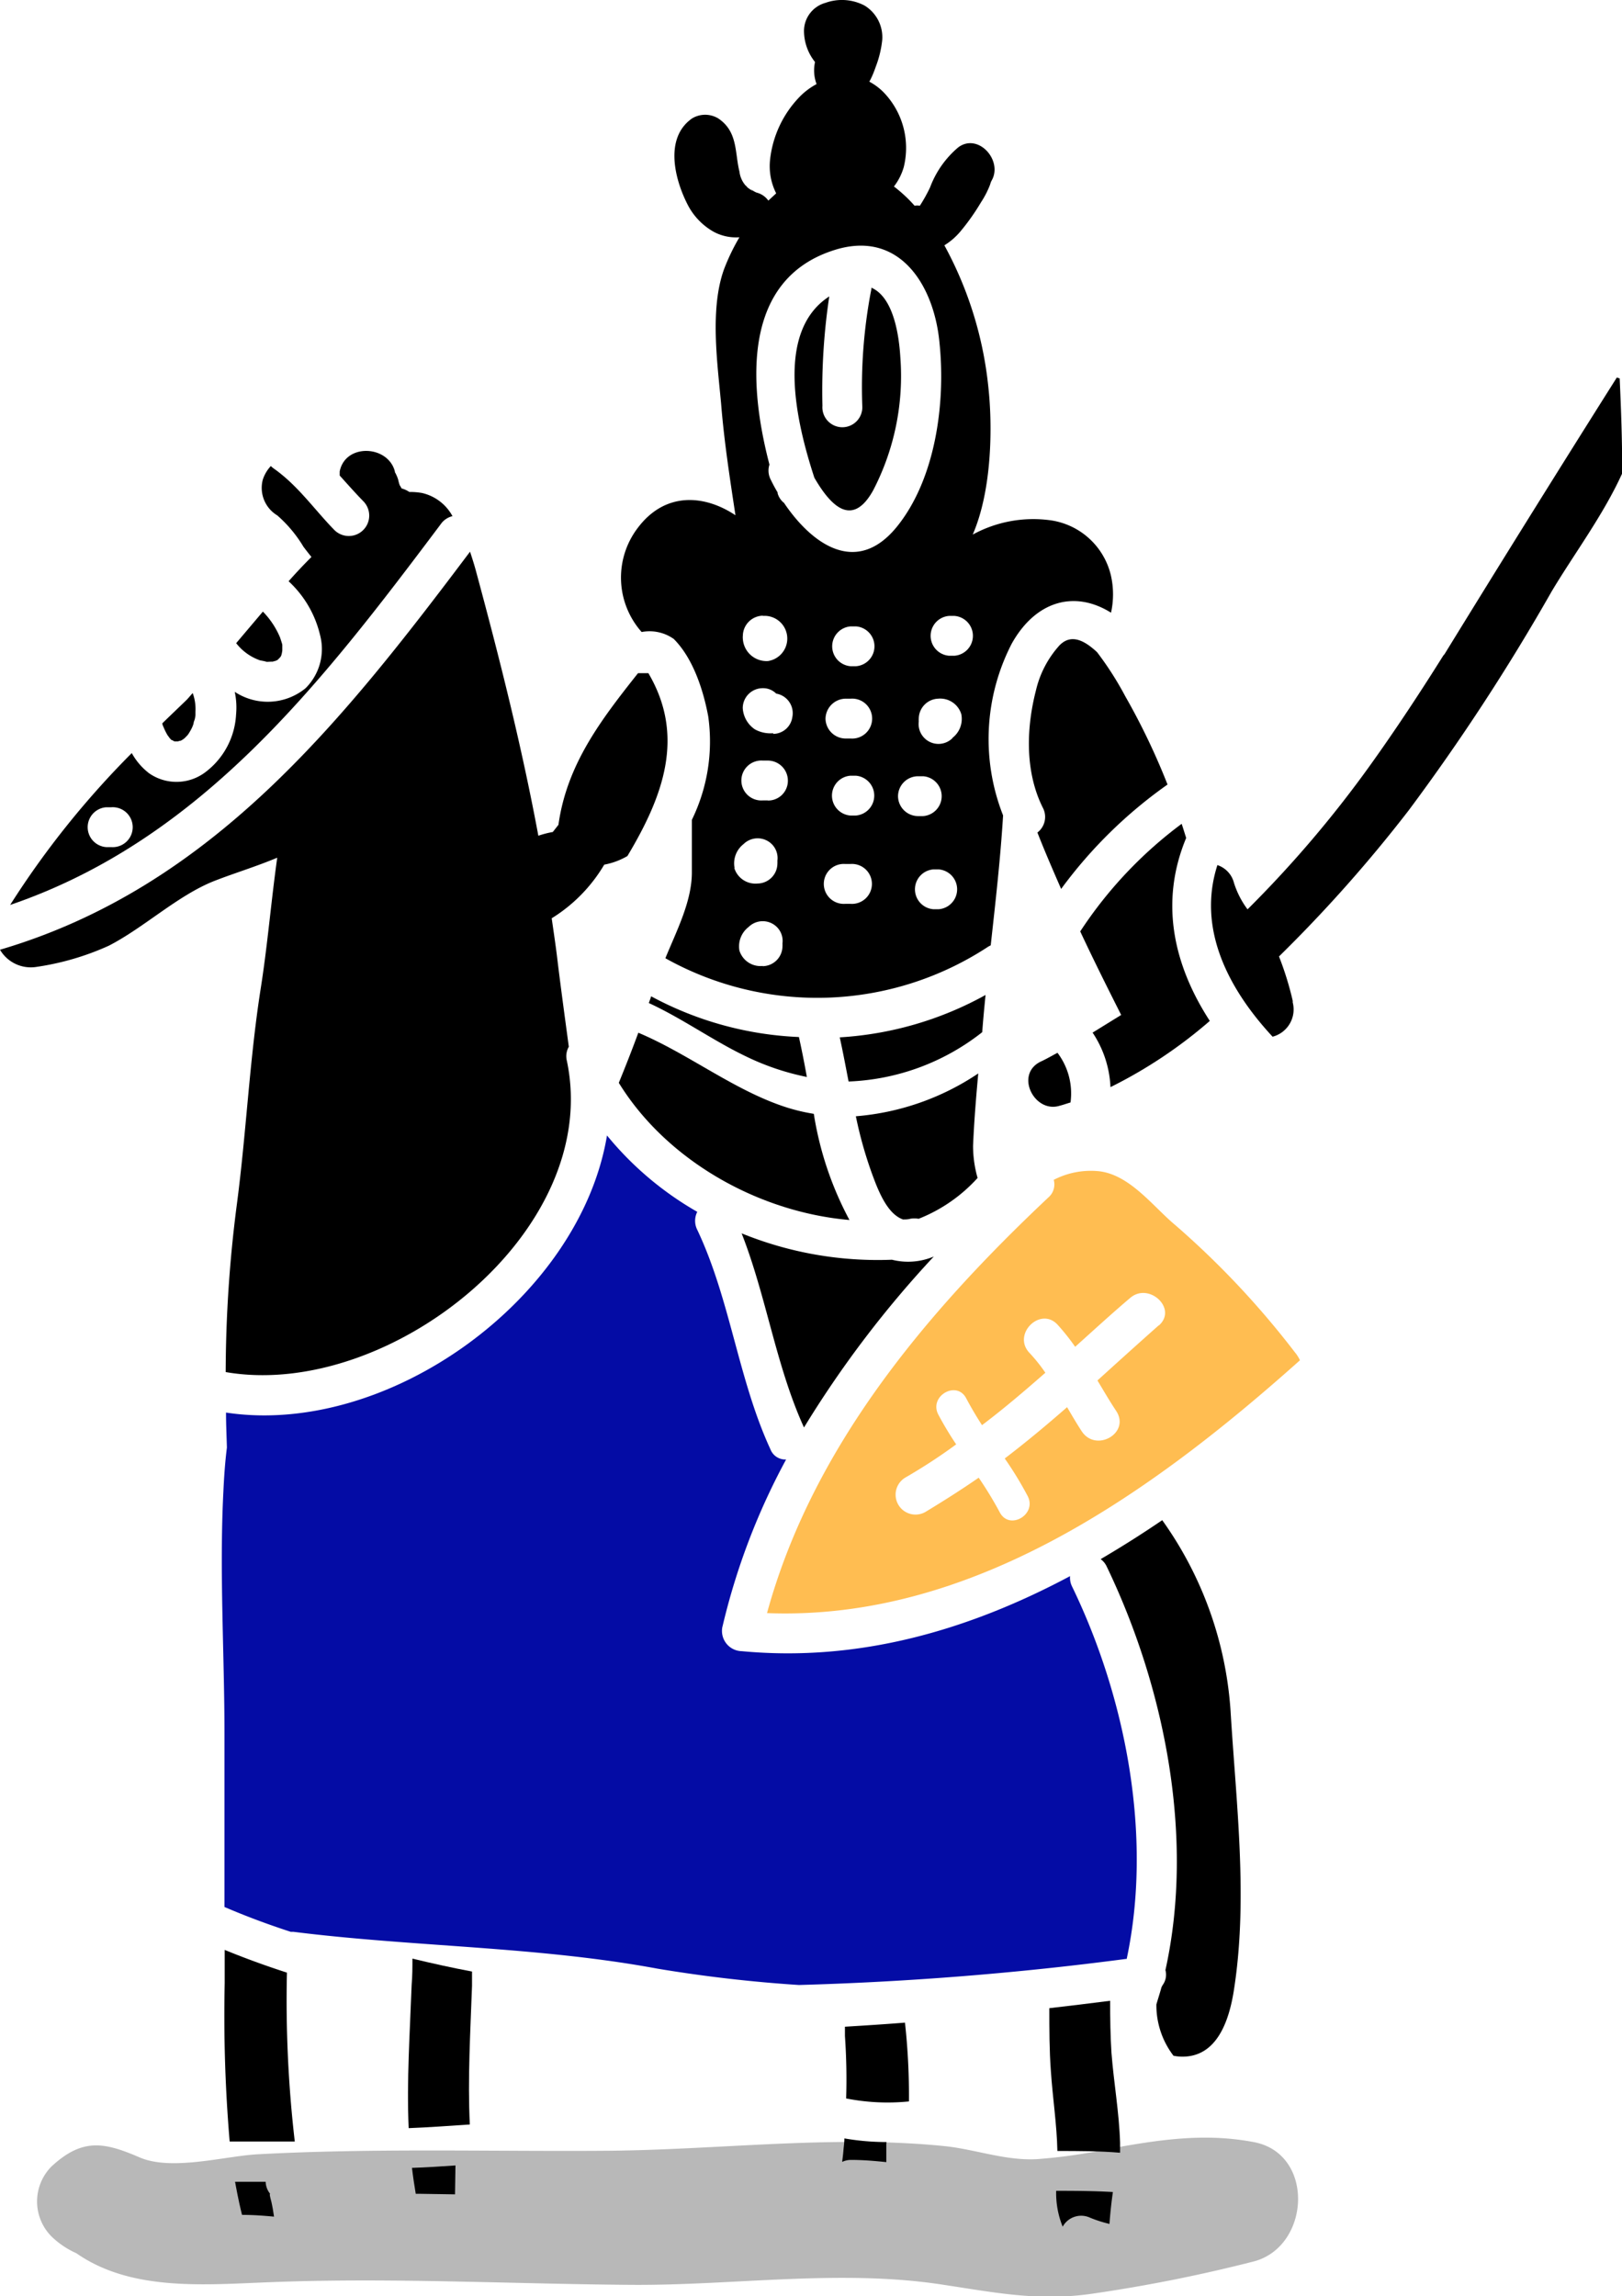 <svg xmlns="http://www.w3.org/2000/svg" viewBox="0 0 146.97 208.07"><g id="Calque_2" data-name="Calque 2"><g id="Calque_1-2" data-name="Calque 1"><path id="Tracé_185" data-name="Tracé 185" d="M113.63,194.11c-4.54-.87-8.73-.2-13.23.62a48.24,48.24,0,0,1-6.44.92c-2.88.16-5.63-.91-8.46-1.19-10.09-1-20.29.34-30.4.43-10.56.08-21.23-.25-31.77.32-3,.17-7.75,1.53-10.66.29-3.18-1.37-5.17-1.81-8,.81a4.5,4.5,0,0,0,0,6.35,7.75,7.75,0,0,0,2.24,1.51c5,3.49,11.65,2.85,17.56,2.63,10.87-.43,21.86.16,32.72.24,9.38.07,19-1.46,28.33,0,4.7.71,8.58,1.5,13.4.81a139.36,139.36,0,0,0,14.72-2.94C118.74,203.53,119.15,195.17,113.63,194.11Z" style="fill:#b8b8b8"/><g id="Groupe_155" data-name="Groupe 155"><path id="Tracé_186" data-name="Tracé 186" d="M80.32,194.22s0-.09,0-.12a22.11,22.11,0,0,1-3.81-.33c0,.37-.06.75-.09,1.13s-.07.63-.11,1a1.83,1.83,0,0,1,.83-.18c1.06,0,2.12.09,3.17.2v-1.71Z"/><path id="Tracé_187" data-name="Tracé 187" d="M100.84,198.63c-1.71-.1-3.42-.11-5.14-.11a8.1,8.1,0,0,0,.59,3.25,1.91,1.91,0,0,1,2.49-.81,11.88,11.88,0,0,0,1.75.56C100.6,200.55,100.7,199.59,100.84,198.63Z"/><path id="Tracé_188" data-name="Tracé 188" d="M41.27,196.22c-1.31.09-2.63.18-3.94.22.09.78.21,1.57.34,2.35l.39,0,3.17.05Z"/><path id="Tracé_189" data-name="Tracé 189" d="M24.62,199.66c0-.09-.29-1-.12-.84a1.83,1.83,0,0,1-.43-1.12H21.3c.18,1,.38,2,.63,3,1,0,1.94.07,2.9.16C24.77,200.47,24.71,200.06,24.62,199.66Z"/><path id="Tracé_190" data-name="Tracé 190" d="M42.77,179.94c0-.43,0-.87,0-1.29-1.81-.34-3.62-.74-5.4-1.17,0,.79,0,1.58-.07,2.36-.16,4.37-.46,8.69-.27,13,1.85-.07,3.69-.21,5.54-.33C42.37,188.35,42.62,184.16,42.77,179.94Z"/><path id="Tracé_191" data-name="Tracé 191" d="M26,178.75c-1.91-.62-3.79-1.3-5.64-2.06v3a135.07,135.07,0,0,0,.45,14.36h5.9A110.82,110.82,0,0,1,26,178.75Z"/><path id="Tracé_192" data-name="Tracé 192" d="M100.59,181.3c-1.82.23-3.66.46-5.51.67,0,1.9,0,3.8.14,5.7.16,2.42.54,4.82.59,7.24,1.89,0,3.8,0,5.68.16,0-.32,0-.63,0-.92-.08-2.71-.57-5.43-.78-8.14C100.61,184.45,100.59,182.88,100.59,181.3Z"/><path id="Tracé_193" data-name="Tracé 193" d="M76.56,183.65c0,.29,0,.56,0,.84a56.21,56.21,0,0,1,.11,5.66,19.39,19.39,0,0,0,5.69.27,60.76,60.76,0,0,0-.36-7.14C80.23,183.42,78.39,183.54,76.56,183.65Z"/><path id="Tracé_194" data-name="Tracé 194" d="M14.71,65.54c0,.15.1.31.16.47a5.81,5.81,0,0,0,.31.61s.17.22.18.25l.18.19.05,0a1.55,1.55,0,0,0,.22.12s.44,0,.31,0l.21-.06.05,0a2.49,2.49,0,0,0,.3-.19l0,0a4.25,4.25,0,0,0,.36-.37l0,0v0a5.19,5.19,0,0,0,.37-.65,3.25,3.25,0,0,0,.13-.35c0-.15.09-.29.12-.44s.05-.29.05-.3,0-.23,0-.33a4.21,4.21,0,0,0-.25-1.69c-.18.2-.35.41-.54.61C16.25,64.06,15.48,64.79,14.71,65.54Z"/><path id="Tracé_195" data-name="Tracé 195" d="M38.23,44.67a6.26,6.26,0,0,0-1.14-.09,2.33,2.33,0,0,0-.7-.32h0c-.05-.1-.12-.21-.18-.31a4.27,4.27,0,0,1-.13-.48,3.21,3.21,0,0,0-.3-.69s0,0,0-.06c-.62-2.39-4.49-2.57-5,0,0,.12,0,.25,0,.37.71.79,1.41,1.58,2.16,2.35A1.81,1.81,0,0,1,30.27,48c-1.8-1.85-3.28-4-5.43-5.52a2.34,2.34,0,0,1-.3-.25,3.31,3.31,0,0,0-.73,1.24,2.91,2.91,0,0,0,1.31,3.23,11.84,11.84,0,0,1,2.38,2.85c.24.32.47.61.72.92l0,0c-.71.71-1.4,1.44-2.07,2.2A9.66,9.66,0,0,1,29,57.54a5,5,0,0,1-1.31,4.82,5.41,5.41,0,0,1-6.42.33,6.79,6.79,0,0,1,.12,2.06A7,7,0,0,1,18.57,70a4.34,4.34,0,0,1-5.06.07,5.9,5.9,0,0,1-1.57-1.83A80.78,80.78,0,0,0,.92,82c17.3-5.91,28.2-20.1,39-34.48A1.82,1.82,0,0,1,41,46.77,4.21,4.21,0,0,0,38.23,44.67ZM10.08,76.76H9.62a1.81,1.81,0,0,1,0-3.61h.46a1.81,1.81,0,1,1,0,3.61Z"/><path id="Tracé_196" data-name="Tracé 196" d="M81.58,32.38c-.13-2.18-.67-5.46-2.62-6.31a1.93,1.93,0,0,1-.06.41,46.7,46.7,0,0,0-.77,10.29,1.81,1.81,0,1,1-3.61,0,57.69,57.69,0,0,1,.62-9.91c-4.93,3.19-3,11.38-1.35,16.43,1.42,2.45,3.39,4.63,5.33,1.14A22.48,22.48,0,0,0,81.58,32.38Z"/><path id="Tracé_197" data-name="Tracé 197" d="M117.34,122.55A78.34,78.34,0,0,0,106.48,111c-2-1.66-4.14-4.62-7-4.88a7.32,7.32,0,0,0-4,.79A1.56,1.56,0,0,1,95,108.5C83.85,119,73.6,131.19,69.5,146.17c18.53.72,34.75-10.81,48.29-22.91A3.28,3.28,0,0,0,117.34,122.55ZM105,120.09c-1.86,1.65-3.71,3.32-5.56,5,.56.93,1.11,1.88,1.71,2.78,1.28,2-1.85,3.77-3.13,1.83-.46-.7-.89-1.44-1.33-2.19-1.84,1.61-3.71,3.17-5.65,4.65a32,32,0,0,1,2.08,3.41c.86,1.67-1.66,3.14-2.53,1.47a34.56,34.56,0,0,0-1.91-3.14C87.09,135,85.51,136,83.86,137a1.8,1.8,0,1,1-1.81-3.12c1.57-.91,3.1-1.9,4.59-3a30.61,30.61,0,0,1-1.62-2.7c-.87-1.67,1.66-3.14,2.53-1.47.44.83.92,1.64,1.43,2.43,2-1.51,3.87-3.11,5.74-4.75a14.75,14.75,0,0,0-1.44-1.8c-1.6-1.69,1-4.24,2.55-2.55a20,20,0,0,1,1.59,2c1.66-1.49,3.3-3,5-4.44s4.32,1,2.57,2.52Z" style="fill:#ffbd51"/><path id="Tracé_198" data-name="Tracé 198" d="M25.12,77.72c-.56,4-.89,8.06-1.52,12-1,6.44-1.29,13-2.15,19.5a119.29,119.29,0,0,0-1,15.11c14.77,2.55,34.19-12.75,30.91-28.22a1.73,1.73,0,0,1,.18-1.26c-.37-2.76-.75-5.52-1.08-8.27-.14-1.13-.31-2.24-.47-3.37a14.19,14.19,0,0,0,4.76-4.86,6.49,6.49,0,0,0,2.1-.78C60.12,72.11,62.1,66.69,58.75,61h-.94c-3.3,4.17-6.44,8.22-7.21,13.74l-.51.65a8.7,8.7,0,0,0-1.31.34c-1.51-8.11-3.49-16-5.7-24.16-.13-.47-.3-1-.49-1.58C31,65.4,19.12,80.43,0,86.06a3.24,3.24,0,0,0,3.34,1.55A24.35,24.35,0,0,0,9.85,85.7c3.22-1.65,6.35-4.65,9.69-5.92C21.24,79.12,23.24,78.51,25.12,77.72Z"/><path id="Tracé_199" data-name="Tracé 199" d="M100.67,52.19a6.57,6.57,0,0,0-5.6-5.06,11.45,11.45,0,0,0-6.93,1.31c1.78-4.11,1.78-9.93,1.43-13.21a34,34,0,0,0-4-13A6,6,0,0,0,87,21a20.09,20.09,0,0,0,1.89-2.67,8.26,8.26,0,0,0,.83-1.62,1.63,1.63,0,0,1,.11-.31s0,0,0,0c1.1-1.82-1.18-4.4-3-3.05a8.76,8.76,0,0,0-2.56,3.64,14.77,14.77,0,0,1-.92,1.65,1.54,1.54,0,0,0-.48,0A13,13,0,0,0,81,16.9a5.23,5.23,0,0,0,.89-1.76,7.25,7.25,0,0,0-1.85-6.8,5.37,5.37,0,0,0-1.27-.94C79,7,79.2,6.49,79.37,6a9.46,9.46,0,0,0,.57-2.39A3.36,3.36,0,0,0,78.33.5,4.41,4.41,0,0,0,74.79.26a2.65,2.65,0,0,0-1.94,2.55,4.54,4.54,0,0,0,1,2.81,3.55,3.55,0,0,0,.14,2,6.26,6.26,0,0,0-1.59,1.21,9.68,9.68,0,0,0-2.62,5.61,5.46,5.46,0,0,0,.55,3.08l-.71.66a1.85,1.85,0,0,0-1-.71c-.36-.09-.87-.59-.39-.13L67.74,17a1.34,1.34,0,0,0-.2-.21A2.35,2.35,0,0,1,67,15.54c-.43-1.72-.13-3.61-1.92-4.81a2.29,2.29,0,0,0-2.37,0c-2.52,1.76-1.6,5.48-.4,7.82A5.93,5.93,0,0,0,64.66,21,4.28,4.28,0,0,0,67,21.5a19,19,0,0,0-1.4,2.91C64.31,28,65,32.86,65.34,36.58c.27,3.39.79,6.75,1.3,10.11-2.82-1.88-6.37-2.14-8.84,1.13a7.43,7.43,0,0,0,.34,9.45,3.8,3.8,0,0,1,2.91.63c1.76,1.76,2.68,4.65,3.12,7a16.18,16.18,0,0,1-1.48,9.39c0,1.57,0,3.15,0,4.76,0,2.64-1.38,5.28-2.4,7.78a28.19,28.19,0,0,0,29.27-1.06l.21-.11c.43-3.91.88-7.84,1.12-11.77a18.88,18.88,0,0,1,.78-15.56c2.19-3.92,5.73-4.86,9-2.81A7.73,7.73,0,0,0,100.67,52.19ZM69.12,55.81a2.06,2.06,0,0,1,.47,4.09,2.15,2.15,0,0,1-2.28-2,1.5,1.5,0,0,1,0-.3,1.85,1.85,0,0,1,1.81-1.81ZM66.56,78.65a2.21,2.21,0,0,1,.81-2.16,1.82,1.82,0,0,1,2.56,0A1.78,1.78,0,0,1,70.44,78a2.28,2.28,0,0,1,0,.26,1.82,1.82,0,0,1-1.8,1.8,2,2,0,0,1-2.1-1.39Zm2.56,8.88A2,2,0,0,1,67,86.14,2.21,2.21,0,0,1,67.83,84a1.82,1.82,0,0,1,2.56,0,1.78,1.78,0,0,1,.51,1.49,2.28,2.28,0,0,1,0,.26,1.82,1.82,0,0,1-1.8,1.8Zm.46-15h-.46a1.81,1.81,0,1,1,0-3.61h.46a1.82,1.82,0,0,1,1.81,1.81A1.79,1.79,0,0,1,69.58,72.54Zm.48-6.09a2.91,2.91,0,0,1-1.66-.35,2.5,2.5,0,0,1-1.1-1.93,1.81,1.81,0,0,1,1.81-1.8h0a1.67,1.67,0,0,1,1.22.49A1.8,1.8,0,0,1,71.79,65a1.76,1.76,0,0,1-1.73,1.5Zm7,15.46h-.47a1.81,1.81,0,1,1,0-3.61h.47a1.81,1.81,0,1,1,0,3.61Zm.48-8h-.48a1.81,1.81,0,0,1,0-3.61h.48a1.81,1.81,0,0,1,0,3.61ZM74.8,65.12a1.85,1.85,0,0,1,1.81-1.81h.47a1.81,1.81,0,1,1,0,3.61h-.47a1.83,1.83,0,0,1-1.81-1.8Zm2.76-4.75h-.48a1.81,1.81,0,0,1,0-3.61h.48a1.81,1.81,0,0,1,0,3.61ZM71,45.54a1.72,1.72,0,0,1-.54-.84l0-.08c-.23-.38-.43-.76-.62-1.15a1.77,1.77,0,0,1-.12-1.37c-1.91-7.3-2.5-16.84,5.94-19.46,5.9-1.83,9,3.28,9.47,8.45.56,5.4-.35,12.32-3.88,16.66-3.69,4.52-7.75,1.49-10.23-2.21ZM81.37,72.15a1.82,1.82,0,0,1,1.8-1.81h.48a1.81,1.81,0,0,1,0,3.61h-.48a1.82,1.82,0,0,1-1.8-1.8Zm3.68,10.24h-.47a1.81,1.81,0,0,1,0-3.61h.47a1.81,1.81,0,0,1,0,3.61Zm1.27-15.52a1.8,1.8,0,0,1-3.07-1.49,2.28,2.28,0,0,1,0-.26A1.83,1.83,0,0,1,85,63.31a2,2,0,0,1,2.1,1.39,2.17,2.17,0,0,1-.81,2.17Zm.14-7.45H86a1.81,1.81,0,0,1,0-3.61h.48a1.81,1.81,0,0,1,0,3.61Z"/><path id="Tracé_200" data-name="Tracé 200" d="M71.38,100.38c-4.75-1.49-8.95-4.87-13.54-6.8-.56,1.52-1.14,3-1.77,4.54,4.31,7,12.59,11.71,20.9,12.43a30.28,30.28,0,0,1-3.23-9.62A17.2,17.2,0,0,1,71.38,100.38Z"/><path id="Tracé_201" data-name="Tracé 201" d="M67.48,95.67a23,23,0,0,0,5.63,1.92c-.22-1.23-.46-2.45-.72-3.62A30.89,30.89,0,0,1,59,90.28c-.06.21-.14.4-.21.61C61.79,92.27,64.56,94.26,67.48,95.67Z"/><path id="Tracé_202" data-name="Tracé 202" d="M89,93.53c.08-1.11.19-2.24.3-3.37A31.06,31.06,0,0,1,76.09,94c.29,1.32.54,2.66.8,4A20.81,20.81,0,0,0,89,93.53Z"/><path id="Tracé_203" data-name="Tracé 203" d="M88.64,97.27a23.22,23.22,0,0,1-11.09,3.88,36.77,36.77,0,0,0,1.82,6.15c.49,1.2,1.23,2.77,2.45,3.2.21,0,.44,0,.65-.06a2.21,2.21,0,0,1,.77,0h0a14.27,14.27,0,0,0,5.34-3.7,10.6,10.6,0,0,1-.41-2.91C88.26,101.66,88.44,99.46,88.64,97.27Z"/><path id="Tracé_204" data-name="Tracé 204" d="M97.14,143.76a1.78,1.78,0,0,1-.18-.94c-9.17,4.89-19.12,7.8-29.75,6.8a1.83,1.83,0,0,1-1.79-1.88,1.45,1.45,0,0,1,.06-.41,61,61,0,0,1,5.75-15.08,1.44,1.44,0,0,1-1.42-.92c-2.93-6.35-3.63-13.55-6.63-19.89a1.8,1.8,0,0,1,0-1.63A29.42,29.42,0,0,1,55,102.89C52.54,117.65,35.19,130.22,20.48,128c0,1.06.05,2.11.08,3.17-.17,1.34-.26,2.7-.32,4-.37,7.28.1,14.7.1,22V172.8c1.95.84,3.94,1.58,6,2.25l.24,0c11,1.38,22.11,1.32,33,3.34a128.46,128.46,0,0,0,12.81,1.48A288.7,288.7,0,0,0,102,177.51h.09C104.46,166.36,102,153.79,97.14,143.76Z" style="fill:#040ca5"/><path id="Tracé_205" data-name="Tracé 205" d="M72.85,129.35a96.2,96.2,0,0,1,11.76-15.49,6,6,0,0,1-3.79.29,32.7,32.7,0,0,1-13.62-2.39C69.45,117.49,70.3,123.75,72.85,129.35Z"/><path id="Tracé_206" data-name="Tracé 206" d="M111.5,155a33.56,33.56,0,0,0-6.19-17.25q-2.73,1.86-5.58,3.53a1.7,1.7,0,0,1,.54.65c5.24,10.89,8,24.52,5.33,36.59a1.59,1.59,0,0,1-.24,1.34,2.39,2.39,0,0,0-.12.22c-.14.52-.3,1-.46,1.55a7.54,7.54,0,0,0,1.55,4.65,3.83,3.83,0,0,0,.67.08c3.29.11,4.38-3.32,4.8-6C113.11,172.05,112,163.36,111.5,155Z"/><path id="Tracé_207" data-name="Tracé 207" d="M94,75.44c.67,1.71,1.41,3.42,2.15,5.11a41.81,41.81,0,0,1,9.64-9.46,61.69,61.69,0,0,0-3.83-8,29,29,0,0,0-2.56-4c-1-.92-2.27-1.77-3.4-.61a9.18,9.18,0,0,0-2.13,4.07c-.89,3.45-1,7.4.62,10.64A1.78,1.78,0,0,1,94,75.44Z"/><path id="Tracé_208" data-name="Tracé 208" d="M99,93.57a9.64,9.64,0,0,1,1.62,4.94,42.5,42.5,0,0,0,9-6c-3.24-5-4.59-10.69-2.14-16.58-.14-.43-.27-.87-.41-1.28a38.24,38.24,0,0,0-9.19,9.75c1.19,2.55,2.45,5.07,3.71,7.57Z"/><path id="Tracé_209" data-name="Tracé 209" d="M96,100.2h0c.33-.08.65-.2,1-.3a6.1,6.1,0,0,0-1.18-4.5c-.52.27-1,.56-1.55.81-2.33,1.17-.55,4.65,1.7,4h0Z"/><path id="Tracé_210" data-name="Tracé 210" d="M146.76,34.29l-.26-.08q-7.87,12.47-15.57,25a.9.9,0,0,1-.15.19c-2.13,3.4-4.34,6.75-6.67,10a103.28,103.28,0,0,1-11.07,13A8,8,0,0,1,111.81,80a2.29,2.29,0,0,0-1.5-1.61c-1.86,5.77,1,11.24,5,15.55a2.55,2.55,0,0,0,1.82-3.12.44.44,0,0,0,0-.15,28.16,28.16,0,0,0-1.24-4,128.7,128.7,0,0,0,11.76-13.25,191.67,191.67,0,0,0,12.93-19.8c2-3.36,4.68-6.92,6.4-10.71C147,40.07,146.89,37.18,146.76,34.29Z"/><path id="Tracé_211" data-name="Tracé 211" d="M23.6,59.85c.1,0,.72.14.53.13.09,0,.75-.06.45,0,.52-.12.54-.14.7-.31s.22-.18.3-.72c0,.27,0-.43,0-.51s-.15-.49-.19-.64a7.47,7.47,0,0,0-1.57-2.38L21.4,58.28A4.69,4.69,0,0,0,23.6,59.85Z"/></g></g></g></svg>